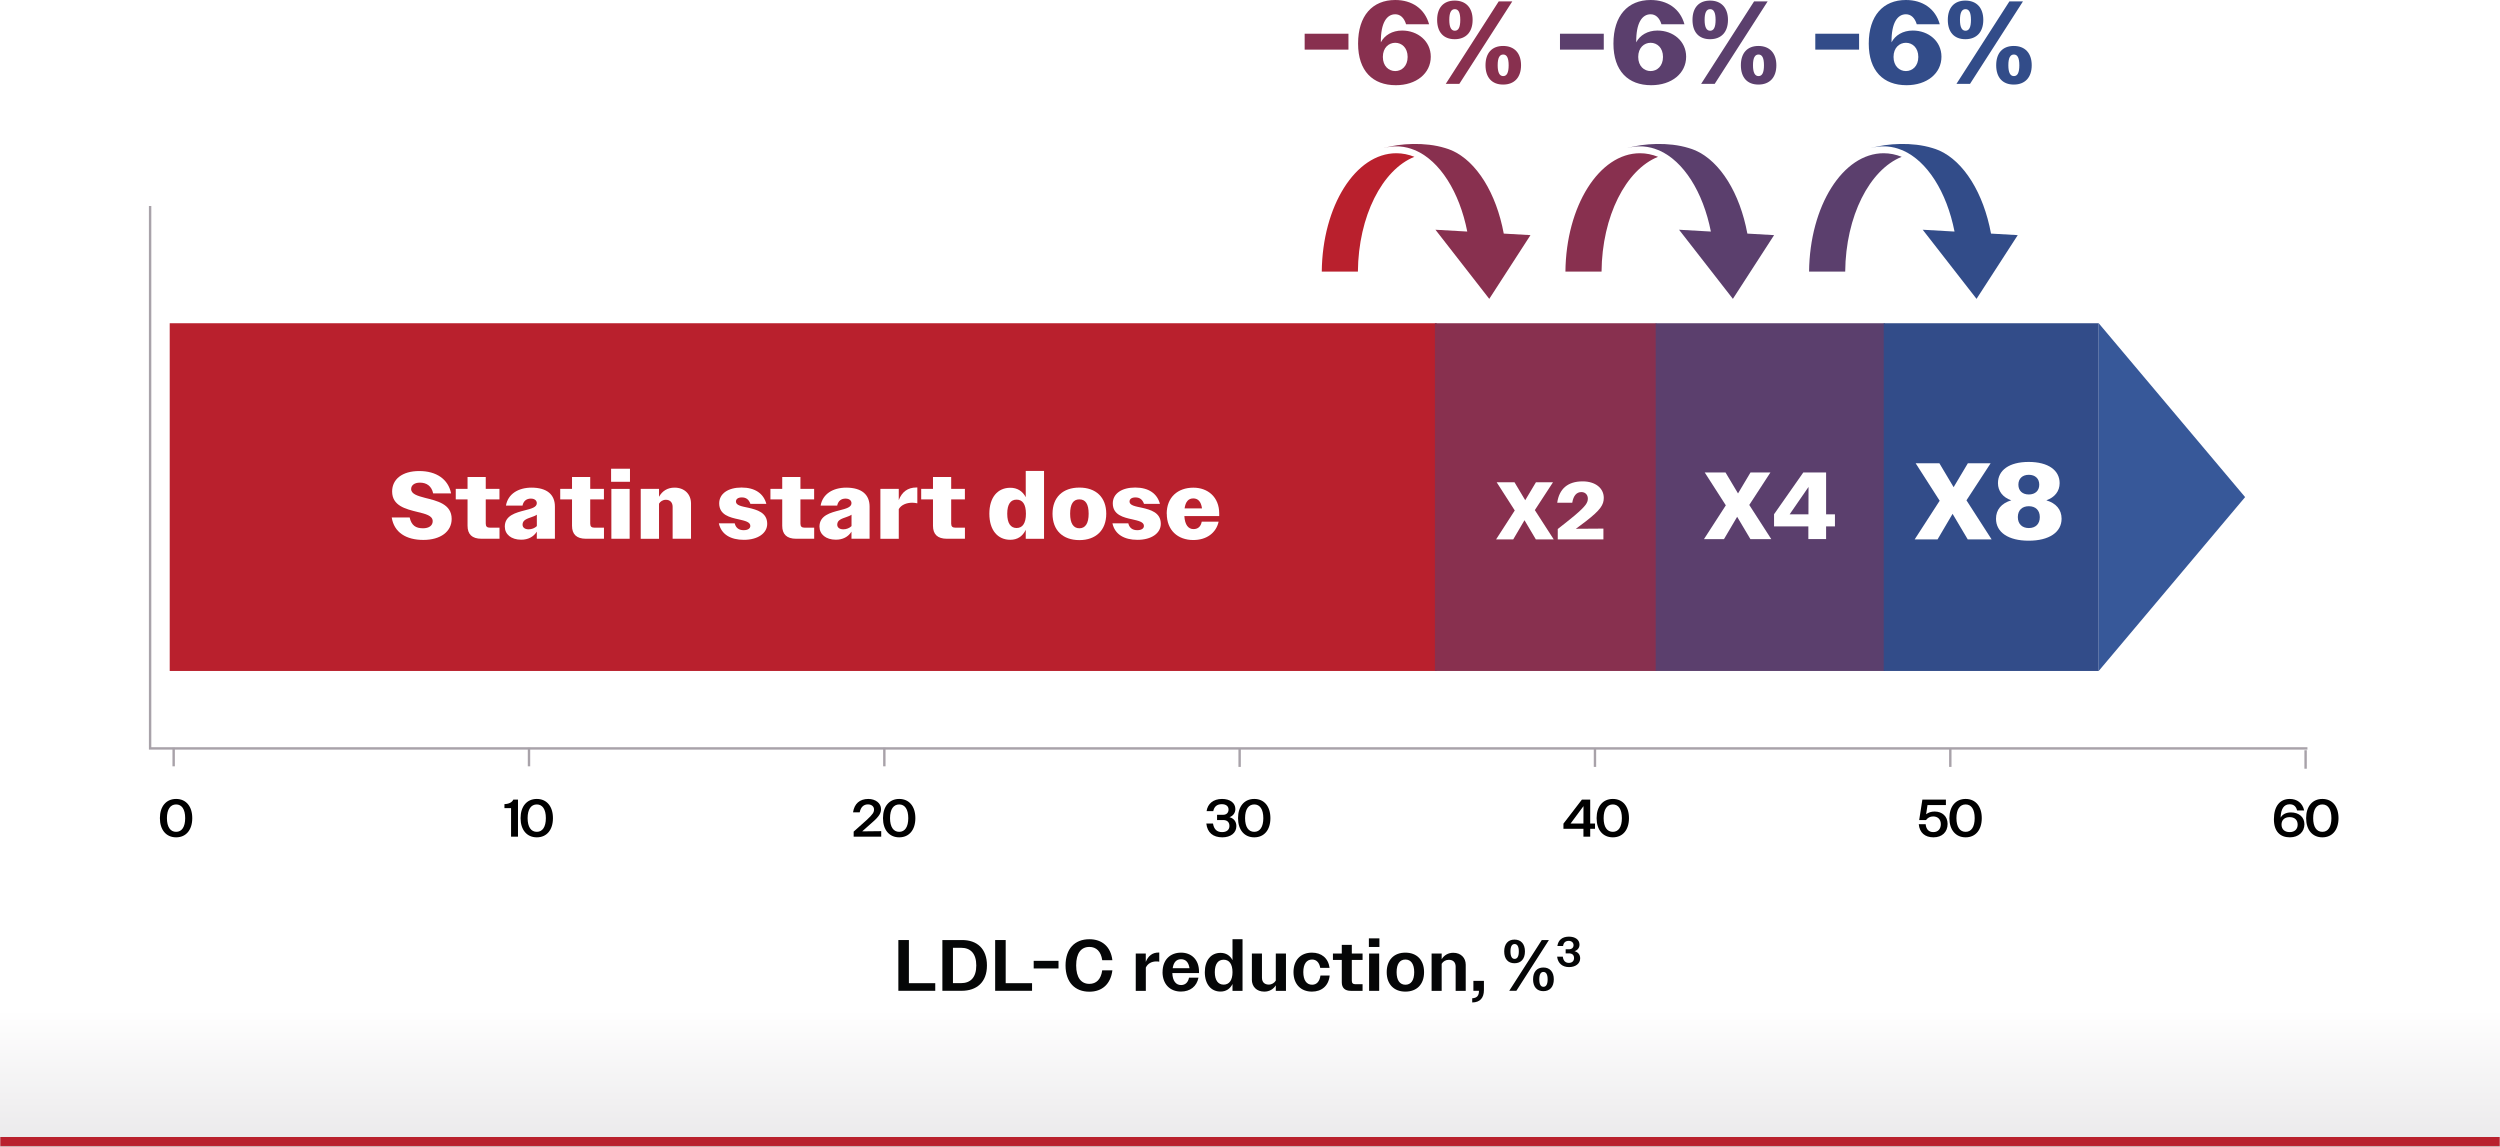 <svg width="1040" height="477" viewBox="0 0 1040 477" fill="none" xmlns="http://www.w3.org/2000/svg">
<rect x="0" y="0" width="1040" height="477" fill="#808080" stroke="none"/>
<mask id="path-1-inside-1_106_47260" fill="white">
<path d="M0 0H1040V477H0V0Z"/>
</mask>
<path d="M0 0H1040V477H0V0Z" fill="url(#paint0_linear_106_47260)"/>
<path d="M1040 477V473H0V477V481H1040V477Z" fill="#B9202D" mask="url(#path-1-inside-1_106_47260)"/>
<g clip-path="url(#clip0_106_47260)">
<path d="M542.739 14.028H560.957V20.645H542.739V14.028Z" fill="#88304F"/>
<path d="M564.96 18.138C564.96 6.524 570.945 0 580.422 0C587.35 0 592.693 3.582 594.505 10.106H584.934C584.103 7.353 582.479 5.939 580.422 5.939C576.929 5.939 574.343 9.427 574.437 17.61C575.966 14.669 579.157 12.708 583.272 12.708C589.804 12.708 595.204 17.12 595.204 23.587C595.204 30.544 589.163 35.446 580.667 35.446C571.096 35.446 564.96 29.564 564.96 18.138ZM585.576 23.681C585.576 19.854 583.121 17.798 580.422 17.798C577.722 17.798 575.268 19.854 575.268 23.681C575.268 27.508 577.722 29.564 580.422 29.564C583.121 29.564 585.576 27.508 585.576 23.681Z" fill="#88304F"/>
<path d="M597.847 8.277C597.847 3.224 600.49 0.245 605.153 0.245C609.816 0.245 612.61 3.243 612.61 8.277C612.61 13.311 609.854 16.309 605.153 16.309C600.452 16.309 597.847 13.311 597.847 8.277ZM623.465 0.584H629.11L607.078 34.899H601.434L623.465 0.584ZM607.475 8.277C607.475 5.242 606.739 3.809 605.209 3.809C603.68 3.809 602.906 5.223 602.906 8.277C602.906 11.331 603.699 12.783 605.209 12.783C606.72 12.783 607.475 11.369 607.475 8.277ZM617.971 27.15C617.971 22.097 620.615 19.118 625.296 19.118C629.978 19.118 632.754 22.116 632.754 27.15C632.754 32.184 629.997 35.182 625.296 35.182C620.596 35.182 617.971 32.184 617.971 27.15ZM627.6 27.15C627.6 24.115 626.863 22.682 625.334 22.682C623.805 22.682 623.031 24.096 623.031 27.15C623.031 30.205 623.824 31.656 625.334 31.656C626.845 31.656 627.6 30.242 627.6 27.15Z" fill="#88304F"/>
<path d="M648.951 14.028H667.169V20.645H648.951V14.028Z" fill="#5B3F6D"/>
<path d="M671.19 18.138C671.19 6.524 677.175 0 686.652 0C693.581 0 698.923 3.582 700.736 10.106H691.164C690.334 7.353 688.71 5.939 686.652 5.939C683.16 5.939 680.573 9.427 680.668 17.61C682.197 14.669 685.387 12.708 689.503 12.708C696.035 12.708 701.434 17.12 701.434 23.587C701.434 30.544 695.393 35.446 686.898 35.446C677.326 35.446 671.19 29.564 671.19 18.138ZM691.806 23.681C691.806 19.854 689.352 17.798 686.652 17.798C683.953 17.798 681.498 19.854 681.498 23.681C681.498 27.508 683.953 29.564 686.652 29.564C689.352 29.564 691.806 27.508 691.806 23.681Z" fill="#5B3F6D"/>
<path d="M704.077 8.277C704.077 3.224 706.72 0.245 711.383 0.245C716.046 0.245 718.84 3.243 718.84 8.277C718.84 13.311 716.084 16.309 711.383 16.309C706.682 16.309 704.077 13.311 704.077 8.277ZM729.696 0.584H735.34L713.309 34.899H707.664L729.696 0.584ZM713.686 8.277C713.686 5.242 712.95 3.809 711.421 3.809C709.892 3.809 709.118 5.223 709.118 8.277C709.118 11.331 709.911 12.783 711.421 12.783C712.931 12.783 713.686 11.369 713.686 8.277ZM724.202 27.15C724.202 22.097 726.845 19.118 731.508 19.118C736.171 19.118 738.965 22.116 738.965 27.15C738.965 32.184 736.209 35.182 731.508 35.182C726.807 35.182 724.202 32.184 724.202 27.15ZM733.811 27.15C733.811 24.115 733.075 22.682 731.546 22.682C730.017 22.682 729.243 24.096 729.243 27.15C729.243 30.205 730.036 31.656 731.546 31.656C733.056 31.656 733.811 30.242 733.811 27.15Z" fill="#5B3F6D"/>
<path d="M755.163 14.028H773.381V20.645H755.163V14.028Z" fill="#324C89"/>
<path d="M777.402 18.138C777.402 6.524 783.387 0 792.864 0C799.793 0 805.135 3.582 806.948 10.106H797.376C796.545 7.353 794.922 5.939 792.864 5.939C789.372 5.939 786.785 9.427 786.88 17.61C788.409 14.669 791.599 12.708 795.715 12.708C802.247 12.708 807.646 17.12 807.646 23.587C807.646 30.544 801.605 35.446 793.11 35.446C783.538 35.446 777.402 29.564 777.402 18.138ZM798.018 23.681C798.018 19.854 795.564 17.798 792.864 17.798C790.164 17.798 787.71 19.854 787.71 23.681C787.71 27.508 790.164 29.564 792.864 29.564C795.564 29.564 798.018 27.508 798.018 23.681Z" fill="#324C89"/>
<path d="M810.289 8.277C810.289 3.224 812.932 0.245 817.595 0.245C822.258 0.245 825.052 3.243 825.052 8.277C825.052 13.311 822.296 16.309 817.595 16.309C812.894 16.309 810.289 13.311 810.289 8.277ZM835.908 0.584H841.552L819.521 34.899H813.876L835.908 0.584ZM819.917 8.277C819.917 5.242 819.181 3.809 817.652 3.809C816.123 3.809 815.349 5.223 815.349 8.277C815.349 11.331 816.141 12.783 817.652 12.783C819.162 12.783 819.917 11.369 819.917 8.277ZM830.414 27.15C830.414 22.097 833.057 19.118 837.739 19.118C842.421 19.118 845.196 22.116 845.196 27.15C845.196 32.184 842.44 35.182 837.739 35.182C833.038 35.182 830.414 32.184 830.414 27.15ZM840.042 27.15C840.042 24.115 839.306 22.682 837.777 22.682C836.247 22.682 835.473 24.096 835.473 27.15C835.473 30.205 836.266 31.656 837.777 31.656C839.287 31.656 840.042 30.242 840.042 27.15Z" fill="#324C89"/>
<path d="M549.856 112.994C550.121 85.73 563.902 63.746 580.874 63.746C583.461 63.746 585.972 64.274 588.388 65.236C575.041 70.59 565.092 89.897 564.884 112.994H549.875H549.856Z" fill="#B9202D"/>
<path d="M575.758 61.578L575.814 61.54C582.403 59.674 592.749 58.995 601.15 61.578C602.075 61.842 602.962 62.163 603.849 62.54C603.887 62.54 603.925 62.559 603.963 62.577C614.271 67.159 622.445 80.338 625.56 97.175L636.68 97.816L619.538 124.325L597.148 95.572L610.382 96.326C607.134 79.848 599.016 67.027 588.841 62.559C586.877 61.785 582.195 59.843 575.758 61.578Z" fill="#88304F"/>
<path d="M651.217 112.994C651.481 85.73 665.263 63.746 682.235 63.746C684.821 63.746 687.332 64.274 689.748 65.236C676.401 70.59 666.452 89.897 666.244 112.994H651.236H651.217Z" fill="#88304F"/>
<path d="M677.1 61.578L677.156 61.54C683.745 59.674 694.091 58.995 702.492 61.578C703.417 61.842 704.304 62.163 705.191 62.54C705.229 62.54 705.267 62.559 705.305 62.577C715.612 67.159 723.787 80.338 726.902 97.175L738.022 97.816L720.88 124.325L698.489 95.572L711.723 96.326C708.476 79.848 700.358 67.027 690.183 62.559C688.219 61.785 683.537 59.843 677.1 61.578Z" fill="#5B3F6D"/>
<path d="M752.577 112.994C752.841 85.73 766.623 63.746 783.595 63.746C786.181 63.746 788.692 64.274 791.109 65.236C777.761 70.59 767.812 89.897 767.605 112.994H752.596H752.577Z" fill="#5B3F6D"/>
<path d="M778.46 61.578L778.517 61.54C785.105 59.674 795.451 58.995 803.852 61.578C804.777 61.842 805.664 62.163 806.552 62.54C806.589 62.54 806.627 62.559 806.665 62.577C816.973 67.159 825.147 80.338 828.262 97.175L839.382 97.816L822.24 124.325L799.85 95.572L813.084 96.326C809.837 79.848 801.719 67.027 791.543 62.559C789.58 61.785 784.898 59.843 778.46 61.578Z" fill="#324C89"/>
<path d="M72.242 311.096V318.788" stroke="#A8A2A9" stroke-miterlimit="10"/>
<path d="M220.063 311.096V318.788" stroke="#A8A2A9" stroke-miterlimit="10"/>
<path d="M367.885 311.096V318.788" stroke="#A8A2A9" stroke-miterlimit="10"/>
<path d="M515.687 311.341V319.033" stroke="#A8A2A9" stroke-miterlimit="10"/>
<path d="M663.508 311.341V319.033" stroke="#A8A2A9" stroke-miterlimit="10"/>
<path d="M811.328 311.341V319.033" stroke="#A8A2A9" stroke-miterlimit="10"/>
<path d="M959.131 312.095V319.787" stroke="#A8A2A9" stroke-miterlimit="10"/>
<path d="M62.444 85.693V311.341H959.886" stroke="#A8A2A9" stroke-miterlimit="10"/>
<path d="M597.658 134.469H70.6V279.119H597.658V134.469Z" fill="#B9202D"/>
<path d="M689.032 134.469H596.922V279.119H689.032V134.469Z" fill="#88304F"/>
<path d="M784.03 134.469H688.768V279.119H784.03V134.469Z" fill="#5B3F6D"/>
<path d="M873.063 134.469H783.634V279.119H873.063V134.469Z" fill="#324C89"/>
<path d="M73.271 348.332C69.135 348.332 66.517 345.23 66.517 340.346C66.517 335.462 69.135 332.36 73.271 332.36C77.407 332.36 79.981 335.462 79.981 340.346C79.981 345.23 77.407 348.332 73.271 348.332ZM73.271 346.044C75.625 346.044 77.033 344.02 77.033 340.346C77.033 336.672 75.625 334.648 73.271 334.648C70.873 334.648 69.443 336.672 69.443 340.346C69.443 344.02 70.873 346.044 73.271 346.044Z" fill="black"/>
<path d="M355.125 348.046V345.956C357.523 343.844 359.239 342.326 360.493 341.16C363.177 338.696 363.595 337.882 363.595 336.738C363.595 335.55 362.627 334.626 361.065 334.626C359.283 334.626 358.095 335.726 357.633 337.926H354.861C355.411 334.34 357.611 332.382 361.197 332.36C364.211 332.36 366.499 334.12 366.499 336.54C366.499 338.014 366.037 339.422 362.759 342.216C361.659 343.162 360.383 344.306 358.667 345.846L366.587 345.758V348.046H355.125ZM374.079 348.332C369.943 348.332 367.325 345.23 367.325 340.346C367.325 335.462 369.943 332.36 374.079 332.36C378.215 332.36 380.789 335.462 380.789 340.346C380.789 345.23 378.215 348.332 374.079 348.332ZM374.079 346.044C376.433 346.044 377.841 344.02 377.841 340.346C377.841 336.672 376.433 334.648 374.079 334.648C371.681 334.648 370.251 336.672 370.251 340.346C370.251 344.02 371.681 346.044 374.079 346.044Z" fill="black"/>
<path d="M508.497 348.332C504.603 348.332 502.227 346.33 501.831 342.59H504.603C505.021 345.054 506.275 346.154 508.409 346.154C510.257 346.154 511.445 345.208 511.445 343.602C511.445 342.018 510.499 341.138 508.849 341.138H506.297V338.96H508.783C510.213 338.96 511.071 338.102 511.071 336.76C511.071 335.374 509.993 334.538 508.277 334.538C506.319 334.538 505.131 335.484 504.713 337.42H501.941C502.381 334.384 504.713 332.36 508.365 332.36C511.687 332.36 513.909 333.988 513.909 336.562C513.909 338.102 513.029 339.378 511.489 339.95C513.403 340.5 514.327 341.886 514.327 343.69C514.327 346.528 511.907 348.332 508.497 348.332ZM521.778 348.332C517.642 348.332 515.024 345.23 515.024 340.346C515.024 335.462 517.642 332.36 521.778 332.36C525.914 332.36 528.488 335.462 528.488 340.346C528.488 345.23 525.914 348.332 521.778 348.332ZM521.778 346.044C524.132 346.044 525.54 344.02 525.54 340.346C525.54 336.672 524.132 334.648 521.778 334.648C519.38 334.648 517.95 336.672 517.95 340.346C517.95 344.02 519.38 346.044 521.778 346.044Z" fill="black"/>
<path d="M658.708 348.046V344.79H650.392V342.634L658.07 332.646H661.524V342.59H663.526V344.79H661.524V348.046H658.708ZM653.362 342.59H658.708L658.73 335.352L653.362 342.59ZM670.941 348.332C666.805 348.332 664.187 345.23 664.187 340.346C664.187 335.462 666.805 332.36 670.941 332.36C675.077 332.36 677.651 335.462 677.651 340.346C677.651 345.23 675.077 348.332 670.941 348.332ZM670.941 346.044C673.295 346.044 674.703 344.02 674.703 340.346C674.703 336.672 673.295 334.648 670.941 334.648C668.543 334.648 667.113 336.672 667.113 340.346C667.113 344.02 668.543 346.044 670.941 346.044Z" fill="black"/>
<path d="M804.326 348.332C800.828 348.332 798.54 346.44 798.21 342.876H801.07C801.29 345.076 802.434 346.154 804.282 346.154C806.174 346.154 807.384 344.878 807.384 342.854C807.384 340.874 806.13 339.642 804.238 339.642C802.896 339.642 801.972 340.17 801.224 341.138H798.386L799.706 332.646H809.496V334.912H801.84L801.268 338.718C802.214 337.992 803.424 337.596 804.81 337.596C807.956 337.596 810.2 339.598 810.2 342.744C810.2 346.154 807.868 348.332 804.326 348.332ZM817.705 348.332C813.569 348.332 810.951 345.23 810.951 340.346C810.951 335.462 813.569 332.36 817.705 332.36C821.841 332.36 824.415 335.462 824.415 340.346C824.415 345.23 821.841 348.332 817.705 348.332ZM817.705 346.044C820.059 346.044 821.467 344.02 821.467 340.346C821.467 336.672 820.059 334.648 817.705 334.648C815.307 334.648 813.877 336.672 813.877 340.346C813.877 344.02 815.307 346.044 817.705 346.044Z" fill="black"/>
<path d="M952.59 348.332C948.52 348.332 945.946 345.89 945.946 340.786C945.946 335.308 948.498 332.36 952.546 332.36C955.538 332.36 957.87 334.032 958.53 337.156H955.604C955.142 335.418 954.152 334.582 952.524 334.582C950.126 334.582 948.828 336.43 948.74 340.148C949.466 338.784 950.984 337.97 952.986 337.97C956.418 337.97 958.64 339.95 958.64 342.898C958.64 346.066 956.22 348.332 952.59 348.332ZM952.502 346.154C954.592 346.154 955.824 344.922 955.824 343.052C955.824 341.05 954.526 339.928 952.48 339.928C950.39 339.928 949.114 341.138 949.114 343.008C949.114 345.01 950.434 346.154 952.502 346.154ZM966.107 348.332C961.971 348.332 959.353 345.23 959.353 340.346C959.353 335.462 961.971 332.36 966.107 332.36C970.243 332.36 972.817 335.462 972.817 340.346C972.817 345.23 970.243 348.332 966.107 348.332ZM966.107 346.044C968.461 346.044 969.869 344.02 969.869 340.346C969.869 336.672 968.461 334.648 966.107 334.648C963.709 334.648 962.279 336.672 962.279 340.346C962.279 344.02 963.709 346.044 966.107 346.044Z" fill="black"/>
<path d="M212.601 348.046V336.188H209.851V334.516C211.853 334.45 213.063 333.68 213.525 332.646H215.483V348.046H212.601ZM223.315 348.332C219.179 348.332 216.561 345.23 216.561 340.346C216.561 335.462 219.179 332.36 223.315 332.36C227.451 332.36 230.025 335.462 230.025 340.346C230.025 345.23 227.451 348.332 223.315 348.332ZM223.315 346.044C225.669 346.044 227.077 344.02 227.077 340.346C227.077 336.672 225.669 334.648 223.315 334.648C220.917 334.648 219.487 336.672 219.487 340.346C219.487 344.02 220.917 346.044 223.315 346.044Z" fill="black"/>
<path d="M373.718 391.057H378.098V409.006H389.066V412.173H373.718V391.057Z" fill="#050607"/>
<path d="M392.049 391.057H400.243C406.378 391.057 410.569 394.582 410.569 401.615C410.569 408.648 406.284 412.173 400.016 412.173H392.03V391.057H392.049ZM396.429 394.281V408.987H399.808C403.735 408.987 406.133 406.611 406.133 401.653C406.133 396.694 403.773 394.281 399.808 394.281H396.429Z" fill="#050607"/>
<path d="M413.986 391.057H418.366V409.006H429.335V412.173H413.986V391.057Z" fill="#050607"/>
<path d="M430.015 399.711H440.341V402.878H430.015V399.711Z" fill="#050607"/>
<path d="M458.522 399.409C458.012 395.789 456.049 393.922 453.179 393.922C449.762 393.922 447.685 396.487 447.685 401.615C447.685 406.743 449.8 409.289 453.179 409.289C456.086 409.289 458.012 407.384 458.522 403.651H462.75C462.052 409.383 458.465 412.55 453.179 412.55C447.194 412.55 443.268 408.648 443.268 401.634C443.268 394.62 447.157 390.717 453.179 390.717C458.446 390.717 462.09 393.828 462.75 399.447H458.522V399.409Z" fill="#050607"/>
<path d="M472.454 396.675H476.645V400.144C477.646 397.637 479.42 396.26 481.912 396.26H482.252V400.069C481.837 399.975 481.44 399.956 481.006 399.956C479.137 399.956 477.438 400.804 476.664 402.52V412.211H472.473V396.694L472.454 396.675Z" fill="#050607"/>
<path d="M483.63 404.386C483.63 399.277 486.802 396.298 491.333 396.298C495.543 396.298 498.79 399.126 498.79 404.198V404.801H487.689C487.802 408.082 489.199 409.779 491.314 409.779C493.013 409.779 494.221 408.761 494.637 406.706H498.563C497.846 410.363 495.09 412.494 491.257 412.494C486.764 412.494 483.611 409.439 483.611 404.368L483.63 404.386ZM487.84 402.765H494.825C494.467 400.257 493.202 399.032 491.314 399.032C489.426 399.032 488.199 400.295 487.84 402.765Z" fill="#050607"/>
<path d="M512.722 409.345C511.703 411.4 509.966 412.494 507.738 412.494C503.849 412.494 501.206 409.477 501.206 404.443C501.206 399.409 503.83 396.392 507.738 396.392C509.947 396.392 511.703 397.448 512.722 399.409V390.717H516.894V412.211H512.722V409.383V409.345ZM505.359 404.424C505.359 407.837 506.775 409.609 509.041 409.609C511.306 409.609 512.722 407.837 512.722 404.424C512.722 401.012 511.325 399.239 509.041 399.239C506.756 399.239 505.359 400.955 505.359 404.424Z" fill="#050607"/>
<path d="M520.784 407.479V396.675H524.975V406.724C524.975 408.648 526.126 409.59 527.806 409.59C529.071 409.59 530.166 408.893 530.733 407.931V396.675H534.961V412.192H530.733V409.892C529.713 411.513 528.071 412.513 525.956 412.513C522.747 412.513 520.765 410.439 520.765 407.479H520.784Z" fill="#050607"/>
<path d="M538.096 404.424C538.096 399.296 541.173 396.298 545.761 396.298C549.687 396.298 552.557 398.523 553.104 402.633H549.215C548.819 400.333 547.573 399.164 545.836 399.164C543.589 399.164 542.174 400.936 542.174 404.386C542.174 407.837 543.589 409.647 545.836 409.647C547.705 409.647 548.97 408.327 549.31 405.819H553.142C552.727 410.099 549.819 412.513 545.761 412.513C541.23 412.513 538.096 409.496 538.096 404.424Z" fill="#050607"/>
<path d="M558.182 408.591V399.334H554.501V396.675H558.182V393.055H562.355V396.675H566.829V399.334H562.355V407.988C562.355 409.006 562.845 409.439 563.903 409.439H566.829V412.192H561.996C559.428 412.192 558.182 410.929 558.182 408.61V408.591Z" fill="#050607"/>
<path d="M569.453 390.359H573.833V393.941H569.453V390.359ZM569.547 396.675H573.739V412.192H569.547V396.675Z" fill="#050607"/>
<path d="M576.872 404.424C576.872 399.296 579.93 396.298 584.631 396.298C589.332 396.298 592.409 399.277 592.409 404.424C592.409 409.571 589.332 412.513 584.631 412.513C579.93 412.513 576.872 409.496 576.872 404.424ZM580.988 404.424C580.988 407.837 582.347 409.647 584.65 409.647C586.953 409.647 588.313 407.837 588.313 404.424C588.313 401.012 586.953 399.164 584.65 399.164C582.347 399.164 580.988 400.974 580.988 404.424Z" fill="#050607"/>
<path d="M595.544 396.675H599.735V399.032C600.754 397.373 602.435 396.355 604.568 396.355C607.702 396.355 609.741 398.429 609.741 401.332V412.192H605.55V402.143C605.55 400.239 604.436 399.277 602.699 399.277C601.434 399.277 600.339 399.937 599.735 400.936V412.192H595.544V396.675Z" fill="#050607"/>
<path d="M612.44 415.284C614.46 415.171 615.253 414.172 615.253 412.173H612.931V408.044H617.311V411.853C617.311 415.077 615.706 417.019 612.44 417.019V415.303V415.284Z" fill="#050607"/>
<path d="M625.75 395.789C625.75 392.678 627.355 390.868 630.035 390.868C632.716 390.868 634.378 392.678 634.378 395.789C634.378 398.9 632.754 400.71 630.035 400.71C627.317 400.71 625.75 398.9 625.75 395.789ZM641.382 391.056H644.346L630.81 412.173H627.846L641.382 391.056ZM631.829 395.789C631.829 393.734 631.187 392.716 630.073 392.716C628.959 392.716 628.355 393.734 628.355 395.789C628.355 397.844 628.959 398.9 630.073 398.9C631.187 398.9 631.829 397.882 631.829 395.789ZM637.757 407.403C637.757 404.292 639.362 402.482 642.042 402.482C644.723 402.482 646.385 404.292 646.385 407.403C646.385 410.514 644.742 412.324 642.042 412.324C639.343 412.324 637.757 410.514 637.757 407.403ZM643.817 407.403C643.817 405.348 643.175 404.33 642.061 404.33C640.947 404.33 640.343 405.348 640.343 407.403C640.343 409.458 640.947 410.514 642.061 410.514C643.175 410.514 643.817 409.496 643.817 407.403Z" fill="#050607"/>
<path d="M647.743 397.976H650.122C650.348 399.692 651.217 400.559 652.633 400.559C653.973 400.559 654.804 399.805 654.804 398.542C654.804 397.278 654.03 396.6 652.689 396.6H651.311V394.903H652.652C653.86 394.903 654.596 394.243 654.596 393.187C654.596 392.131 653.784 391.396 652.576 391.396C651.217 391.396 650.443 392.15 650.235 393.526H647.875C648.196 391.075 649.914 389.642 652.671 389.642C655.276 389.642 657.069 390.906 657.069 392.961C657.069 394.281 656.314 395.261 655.012 395.695C656.541 396.109 657.352 397.165 657.352 398.674C657.352 400.88 655.408 402.313 652.727 402.313C650.046 402.313 648.083 400.804 647.762 397.976H647.743Z" fill="#050607"/>
<path d="M873.062 134.469L933.966 206.794L873.062 279.119V134.469Z" fill="#375899"/>
<path d="M630.13 212.337L622.617 200.628H630.036L634.491 208.095L638.947 200.628H646.045L638.494 212.205L646.347 224.385H638.909L634.189 216.409L629.507 224.385H622.371L630.149 212.337H630.13Z" fill="white"/>
<path d="M648.008 220.086C650.972 217.786 653.238 215.938 655.012 214.486C659.694 210.508 660.544 209.113 660.544 207.416C660.544 205.983 659.6 204.701 657.863 204.701C655.9 204.701 654.541 206.134 654.05 209.15H647.801C648.613 203.381 652.181 200.251 658.373 200.251C663.716 200.251 667.17 203.098 667.17 207.114C667.17 209.999 665.811 212.129 659.77 216.824C658.543 217.767 657.146 218.823 655.56 219.973L667.019 219.897V224.385H648.027V220.067L648.008 220.086Z" fill="white"/>
<path d="M162.955 215.259H170.412C171.167 218.615 172.98 219.765 175.963 219.765C178.455 219.765 180.003 218.653 180.003 216.805C180.003 214.505 177.076 213.789 173.622 212.959C168.826 211.771 163.125 210.432 163.125 204.456C163.125 199.384 167.278 195.952 174.415 195.952C181.551 195.952 186.497 199.365 187.649 205.248H180.191C179.55 202.231 177.53 200.779 174.679 200.779C172.376 200.779 171.035 201.891 171.035 203.438C171.035 205.493 173.659 206.285 176.831 207.114C181.702 208.34 187.894 209.641 187.894 215.863C187.894 221.123 183.288 224.611 176.114 224.611C168.94 224.611 163.937 221.481 162.955 215.259Z" fill="white"/>
<path d="M194.501 218.747V207.736H189.593V203.381H194.501V198.441H202.072V203.381H207.773V207.736H202.072V217.823C202.072 219.049 202.619 219.52 203.903 219.52H207.792V224.121H200.297C196.333 224.121 194.501 222.216 194.501 218.728V218.747Z" fill="white"/>
<path d="M210.001 219.049C210.001 214.411 214.607 213.261 218.402 212.28C221.064 211.601 223.311 211.017 223.311 209.32C223.311 208.34 222.555 207.416 220.819 207.416C219.082 207.416 217.76 208.358 217.364 210.338H210.473C211.304 205.511 215.551 202.853 221.177 202.853C227.558 202.891 230.843 205.738 230.843 210.734V224.121H223.311V221.161C221.932 223.385 219.629 224.517 216.816 224.517C212.663 224.517 210.001 222.292 210.001 219.049ZM219.912 220.199C221.215 220.199 222.48 219.69 223.329 218.86V214.109C222.744 214.543 221.951 214.826 221.196 215.089C219.327 215.768 217.383 216.277 217.383 218.257C217.383 219.558 218.496 220.199 219.912 220.199Z" fill="white"/>
<path d="M237.96 218.747V207.736H233.052V203.381H237.96V198.441H245.531V203.381H251.232V207.736H245.531V217.823C245.531 219.049 246.078 219.52 247.362 219.52H251.251V224.121H243.756C239.791 224.121 237.96 222.216 237.96 218.728V218.747Z" fill="white"/>
<path d="M254.215 194.991H262.068V200.421H254.215V194.991ZM254.328 203.381H261.936V224.121H254.328V203.381Z" fill="white"/>
<path d="M266.543 203.381H274.151V206.662C275.492 204.248 277.681 202.853 280.608 202.853C284.723 202.853 287.461 205.549 287.461 209.471V224.121H279.815V210.828C279.815 208.962 278.663 207.906 277.002 207.906C275.737 207.906 274.699 208.585 274.151 209.527V224.14H266.543V203.4V203.381Z" fill="white"/>
<path d="M299.015 217.71H305.641C306.113 219.69 307.472 220.557 309.36 220.557C311.248 220.557 312.135 219.765 312.135 218.785C312.135 217.126 309.908 216.654 307.302 216.051C303.621 215.259 299.185 214.222 299.185 209.396C299.185 205.398 302.828 202.815 308.492 202.815C314.155 202.815 317.686 205.38 318.8 209.622H312.173C311.531 207.793 310.399 206.926 308.605 206.926C307.019 206.926 306.151 207.604 306.151 208.66C306.151 210.244 308.53 210.64 311.305 211.224C314.911 212.054 319.158 213.204 319.158 217.918C319.158 221.839 315.232 224.573 309.455 224.573C303.98 224.573 300.053 222.348 299.034 217.691L299.015 217.71Z" fill="white"/>
<path d="M325.407 218.747V207.736H320.499V203.381H325.407V198.441H332.978V203.381H338.679V207.736H332.978V217.823C332.978 219.049 333.525 219.52 334.809 219.52H338.698V224.121H331.203C327.239 224.121 325.407 222.216 325.407 218.728V218.747Z" fill="white"/>
<path d="M340.906 219.049C340.906 214.411 345.513 213.261 349.307 212.28C351.969 211.601 354.216 211.017 354.216 209.32C354.216 208.34 353.461 207.416 351.724 207.416C349.987 207.416 348.665 208.358 348.269 210.338H341.378C342.209 205.511 346.457 202.853 352.082 202.853C358.464 202.891 361.748 205.738 361.748 210.734V224.121H354.216V221.161C352.838 223.385 350.534 224.517 347.721 224.517C343.568 224.517 340.906 222.292 340.906 219.049ZM350.818 220.199C352.12 220.199 353.385 219.69 354.235 218.86V214.109C353.649 214.543 352.857 214.826 352.101 215.089C350.232 215.768 348.288 216.277 348.288 218.257C348.288 219.558 349.402 220.199 350.818 220.199Z" fill="white"/>
<path d="M366.242 203.381H373.888V208.057C375.191 204.644 377.607 202.797 381.213 202.797H381.61V209.377C380.892 209.226 380.175 209.132 379.476 209.132C377.135 209.132 374.926 209.999 373.888 211.79V224.14H366.242V203.4V203.381Z" fill="white"/>
<path d="M388.122 218.747V207.736H383.214V203.381H388.122V198.441H395.693V203.381H401.394V207.736H395.693V217.823C395.693 219.049 396.24 219.52 397.524 219.52H401.413V224.121H393.918C389.954 224.121 388.122 222.216 388.122 218.728V218.747Z" fill="white"/>
<path d="M426.711 220.406C425.408 223.14 423.219 224.554 420.292 224.554C415.063 224.554 411.57 220.595 411.57 213.713C411.57 206.831 415.063 202.91 420.292 202.91C423.105 202.91 425.371 204.248 426.711 206.831V195.915H434.319V224.14H426.711V220.425V220.406ZM419.009 213.713C419.009 217.71 420.443 219.652 422.898 219.652C425.352 219.652 426.787 217.71 426.787 213.713C426.787 209.716 425.352 207.849 422.898 207.849C420.443 207.849 419.009 209.716 419.009 213.713Z" fill="white"/>
<path d="M437.85 213.713C437.85 206.831 442.173 202.834 449.026 202.834C455.879 202.834 460.202 206.831 460.202 213.713C460.202 220.595 455.879 224.686 449.026 224.686C442.173 224.686 437.85 220.652 437.85 213.713ZM445.175 213.713C445.175 217.748 446.553 219.765 449.026 219.765C451.499 219.765 452.877 217.748 452.877 213.713C452.877 209.678 451.574 207.736 449.026 207.736C446.477 207.736 445.175 209.678 445.175 213.713Z" fill="white"/>
<path d="M462.75 217.71H469.376C469.848 219.69 471.208 220.557 473.096 220.557C474.983 220.557 475.871 219.765 475.871 218.785C475.871 217.126 473.643 216.654 471.038 216.051C467.356 215.259 462.92 214.222 462.92 209.396C462.92 205.398 466.564 202.815 472.227 202.815C477.891 202.815 481.421 205.38 482.535 209.622H475.909C475.267 207.793 474.134 206.926 472.34 206.926C470.755 206.926 469.886 207.604 469.886 208.66C469.886 210.244 472.265 210.64 475.04 211.224C478.646 212.054 482.894 213.204 482.894 217.918C482.894 221.839 478.967 224.573 473.19 224.573C467.715 224.573 463.788 222.348 462.769 217.691L462.75 217.71Z" fill="white"/>
<path d="M485.349 213.713C485.349 206.907 489.898 202.872 496.449 202.872C502.434 202.872 507.191 206.756 507.191 213.6V214.675H492.692C492.9 218.351 494.354 220.105 496.506 220.105C498.243 220.105 499.527 219.162 499.923 217.013H506.946C505.908 221.726 501.905 224.649 496.412 224.649C489.917 224.649 485.386 220.538 485.386 213.732L485.349 213.713ZM492.787 211.488H500.036C499.64 208.641 498.375 207.34 496.393 207.34C494.41 207.34 493.183 208.679 492.787 211.488Z" fill="white"/>
<path d="M717.935 210.206L709.175 196.556H717.822L723.014 205.267L728.205 196.556H736.493L727.696 210.056L736.852 224.272H728.168L722.655 214.977L717.18 224.272H708.854L717.935 210.225V210.206Z" fill="white"/>
<path d="M752.275 218.992H738.003V213.921L750.18 196.537H759.657V213.958H763.338V218.992H759.657V224.253H752.275V218.992ZM752.313 213.958L752.351 202.551L744.497 213.958H752.313Z" fill="white"/>
<path d="M806.911 208.321L796.905 192.709H806.779L812.707 202.665L818.635 192.709H828.112L818.05 208.132L828.508 224.385H818.578L812.273 213.751L806.024 224.385H796.509L806.892 208.321H806.911Z" fill="white"/>
<path d="M830.34 215.787C830.34 212.035 832.605 209.358 836.683 208.132C833.191 206.907 831.152 204.324 831.152 200.987C831.152 195.651 835.777 192.163 843.933 192.163C852.088 192.163 856.808 195.651 856.808 200.987C856.808 204.343 854.769 206.907 851.276 208.132C855.354 209.358 857.62 212.016 857.62 215.787C857.62 221.406 852.447 224.931 843.933 224.931C835.418 224.931 830.34 221.406 830.34 215.787ZM848.558 215.108C848.558 212.261 846.783 210.583 843.989 210.583C841.195 210.583 839.421 212.261 839.421 215.108C839.421 217.955 841.195 219.671 843.989 219.671C846.783 219.671 848.558 217.993 848.558 215.108ZM848.331 201.628C848.331 199.101 846.651 197.517 843.989 197.517C841.327 197.517 839.647 199.101 839.647 201.628C839.647 204.154 841.327 205.7 843.989 205.7C846.651 205.7 848.331 204.116 848.331 201.628Z" fill="white"/>
</g>
<defs>
<linearGradient id="paint0_linear_106_47260" x1="520" y1="420.183" x2="520" y2="657.522" gradientUnits="userSpaceOnUse">
<stop stop-color="white"/>
<stop offset="1" stop-color="#A8A2A9"/>
</linearGradient>
<clipPath id="clip0_106_47260">
<rect width="917" height="417" fill="white" transform="translate(61.5)"/>
</clipPath>
</defs>
</svg>

